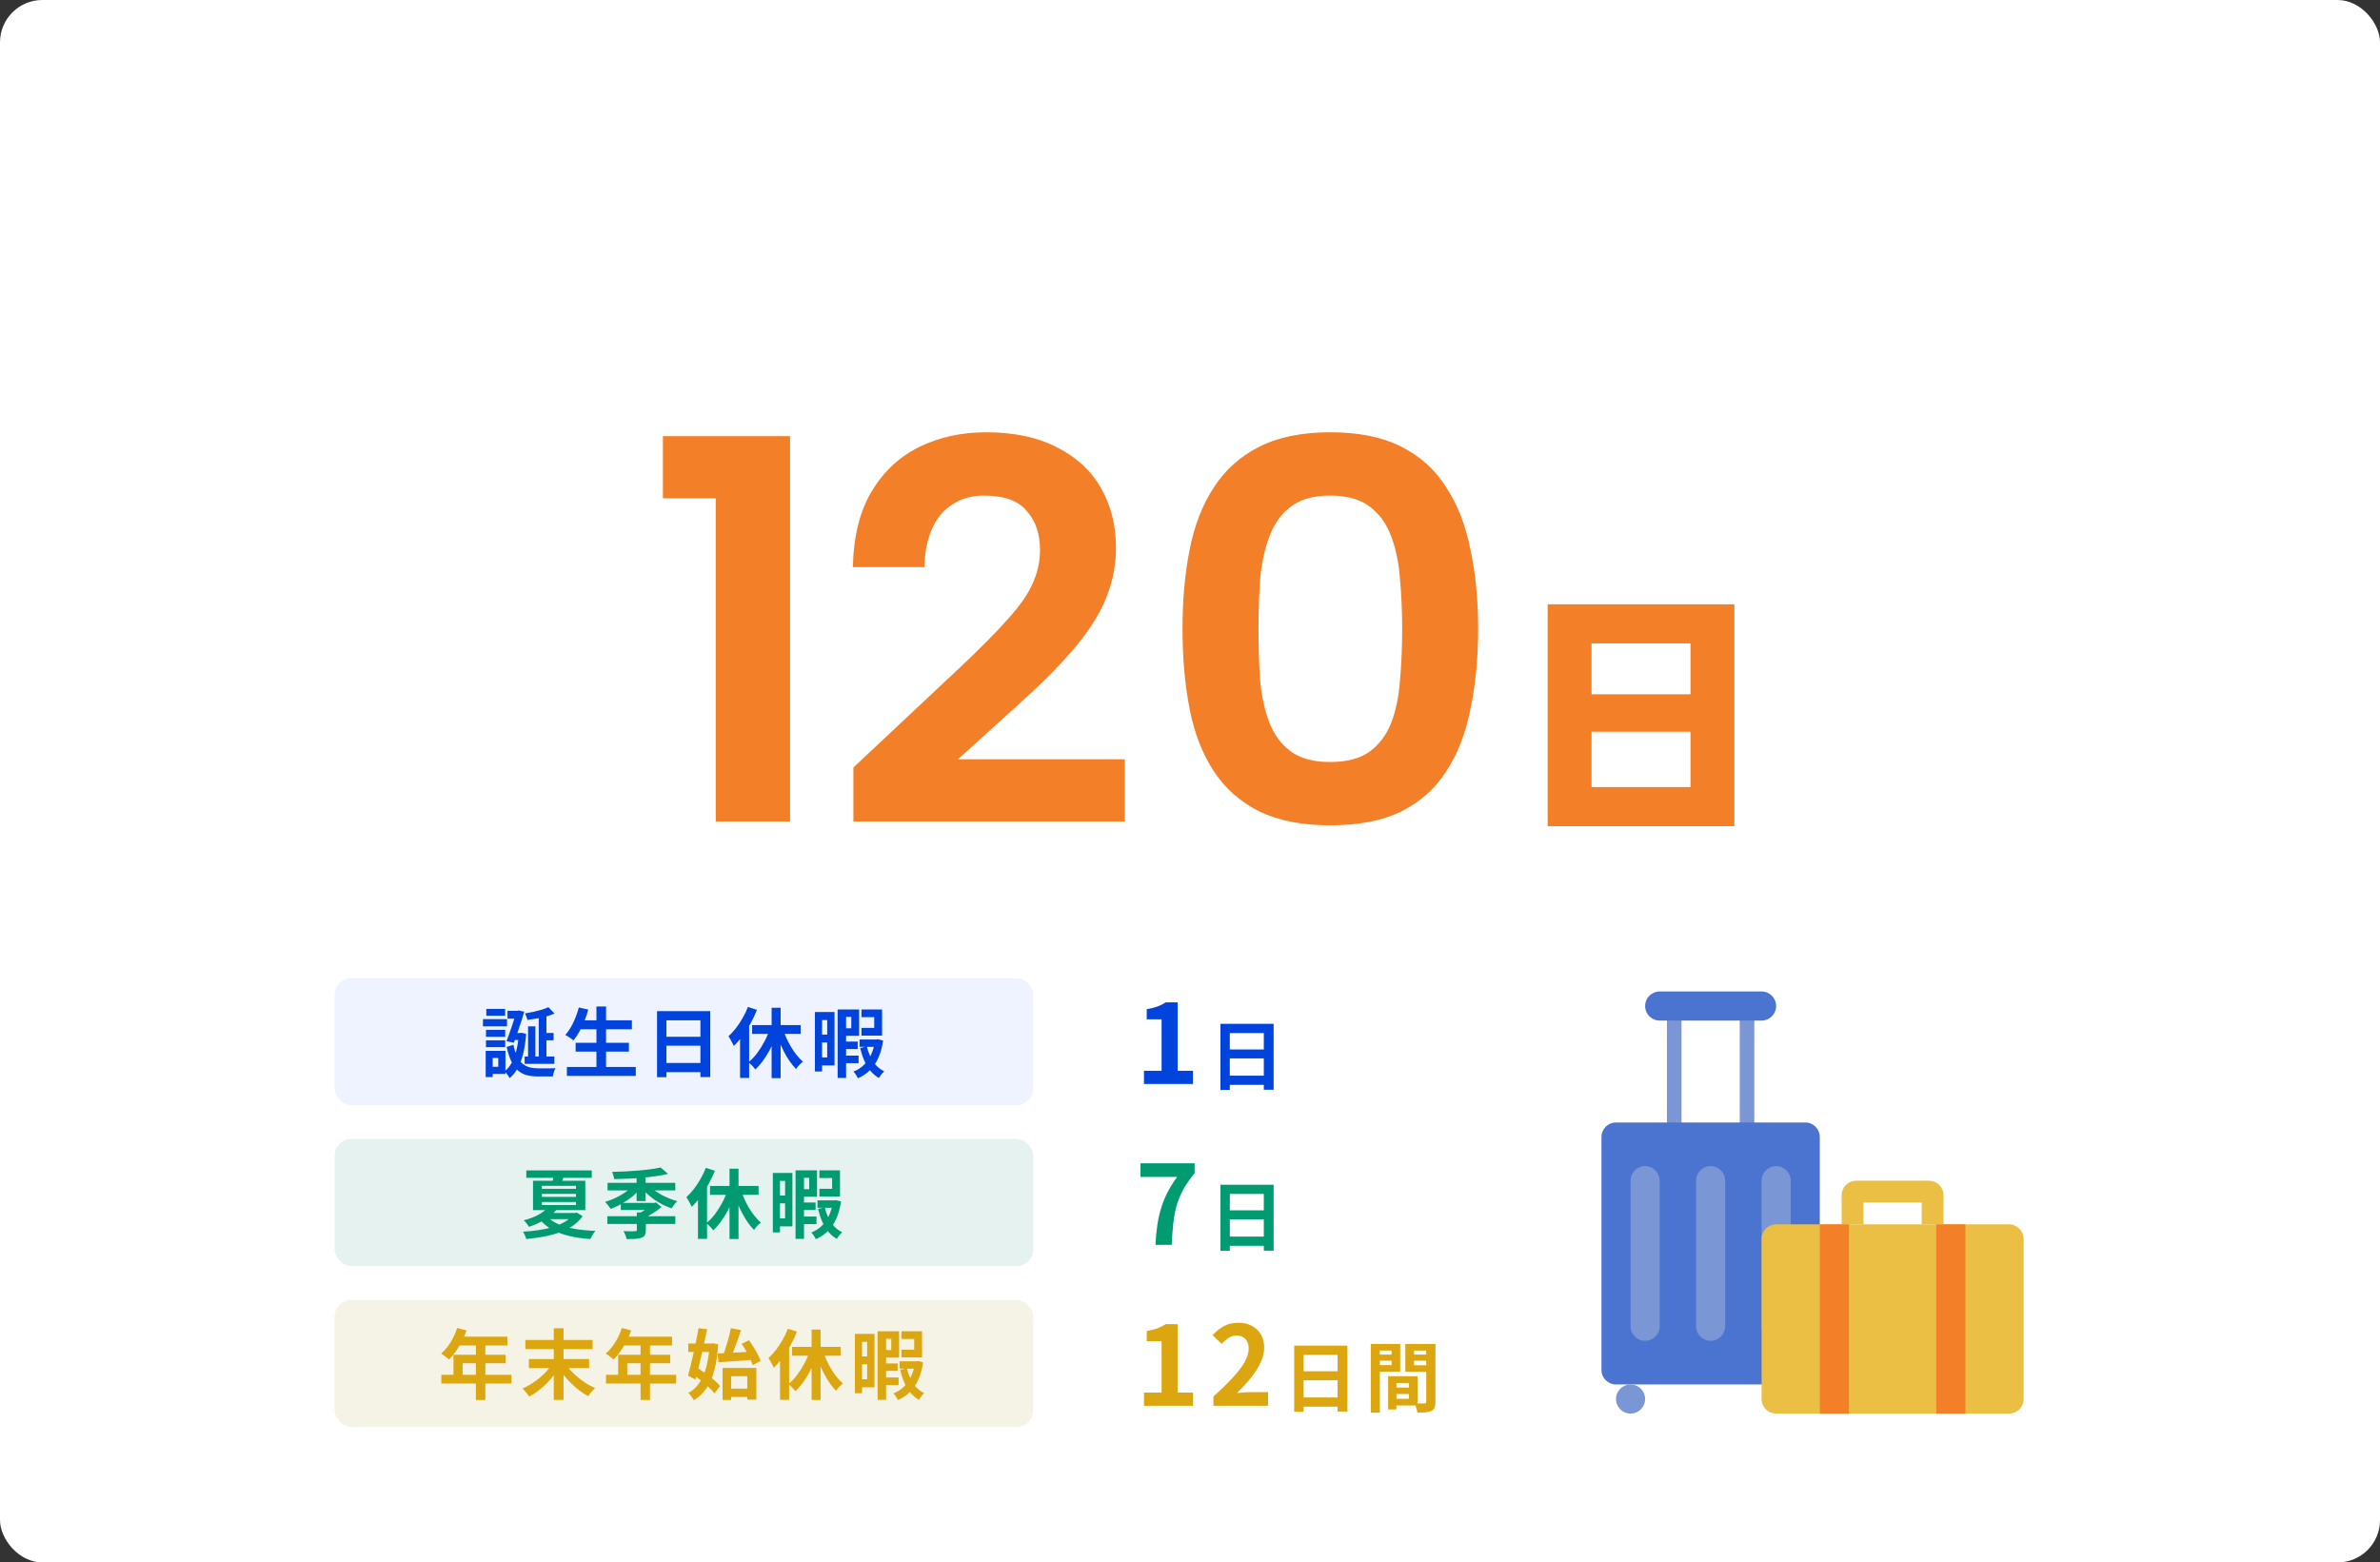 <svg width="562" height="369" viewBox="0 0 562 369" fill="none" xmlns="http://www.w3.org/2000/svg">
<rect x="0" y="0" width="562" height="369" fill="#333333" stroke="none"/>
<rect width="562" height="369" rx="10" fill="white"/>
<path d="M365.456 195.122V142.718H409.544V195.122H365.456ZM375.818 185.882H399.182V172.814H375.818V185.882ZM375.818 163.97H399.182V151.958H375.818V163.97Z" fill="#F37F28"/>
<path d="M169.013 117.69H156.533V103H186.563V194H169.013V117.69ZM201.514 181.26L226.864 157.47C231.544 153.05 235.228 149.323 237.914 146.29C240.688 143.257 242.638 140.483 243.764 137.97C244.978 135.37 245.584 132.683 245.584 129.91C245.584 126.097 244.544 123.02 242.464 120.68C240.471 118.253 237.091 117.04 232.324 117.04C229.464 117.04 226.994 117.733 224.914 119.12C222.834 120.42 221.231 122.327 220.104 124.84C218.978 127.353 218.371 130.387 218.284 133.94H201.384C201.558 126.573 203.074 120.55 205.934 115.87C208.794 111.19 212.564 107.723 217.244 105.47C221.924 103.217 227.124 102.09 232.844 102.09C239.518 102.09 245.151 103.303 249.744 105.73C254.338 108.07 257.761 111.277 260.014 115.35C262.354 119.423 263.524 124.103 263.524 129.39C263.524 133.29 262.831 137.017 261.444 140.57C260.144 144.123 257.891 147.893 254.684 151.88C251.478 155.867 247.014 160.46 241.294 165.66L226.214 179.31H265.604V194H201.514V181.26ZM279.231 148.5C279.231 141.653 279.794 135.413 280.921 129.78C282.048 124.06 283.954 119.163 286.641 115.09C289.328 110.93 292.924 107.723 297.431 105.47C301.938 103.217 307.484 102.09 314.071 102.09C320.831 102.09 326.421 103.217 330.841 105.47C335.348 107.723 338.901 110.93 341.501 115.09C344.188 119.163 346.094 124.06 347.221 129.78C348.434 135.413 349.041 141.653 349.041 148.5C349.041 155.433 348.434 161.76 347.221 167.48C346.094 173.2 344.188 178.097 341.501 182.17C338.901 186.243 335.348 189.407 330.841 191.66C326.421 193.827 320.831 194.91 314.071 194.91C307.484 194.91 301.938 193.827 297.431 191.66C292.924 189.407 289.328 186.243 286.641 182.17C283.954 178.097 282.048 173.2 280.921 167.48C279.794 161.76 279.231 155.433 279.231 148.5ZM331.101 148.5C331.101 144.427 330.928 140.527 330.581 136.8C330.321 132.987 329.628 129.607 328.501 126.66C327.374 123.627 325.684 121.287 323.431 119.64C321.178 117.907 318.058 117.04 314.071 117.04C310.171 117.04 307.094 117.907 304.841 119.64C302.588 121.287 300.898 123.627 299.771 126.66C298.644 129.607 297.908 132.987 297.561 136.8C297.301 140.527 297.171 144.427 297.171 148.5C297.171 152.833 297.301 156.907 297.561 160.72C297.908 164.447 298.644 167.783 299.771 170.73C300.898 173.59 302.588 175.843 304.841 177.49C307.094 179.137 310.171 179.96 314.071 179.96C318.058 179.96 321.178 179.137 323.431 177.49C325.684 175.843 327.374 173.59 328.501 170.73C329.628 167.783 330.321 164.447 330.581 160.72C330.928 156.907 331.101 152.833 331.101 148.5Z" fill="#F37F28"/>
<rect x="79" y="231" width="165" height="30" rx="4" fill="#EEF3FF"/>
<path d="M123.886 249.508H130.906V251.254H123.886V249.508ZM127.99 243.946H130.726V245.674H127.99V243.946ZM124.696 242.398H126.424V250.642H124.696V242.398ZM127.216 239.374H129.034V250.732H127.216V239.374ZM129.502 237.862L130.942 239.374C130.342 239.626 129.682 239.854 128.962 240.058C128.242 240.25 127.504 240.412 126.748 240.544C125.992 240.676 125.254 240.79 124.534 240.886C124.498 240.67 124.42 240.412 124.3 240.112C124.192 239.8 124.078 239.542 123.958 239.338C124.63 239.23 125.308 239.104 125.992 238.96C126.676 238.804 127.324 238.636 127.936 238.456C128.548 238.264 129.07 238.066 129.502 237.862ZM119.836 238.726H122.572V240.58H119.836V238.726ZM121.15 243.964H123.148V245.62H121.15V243.964ZM121.96 238.726H122.194L122.482 238.636L123.796 238.942C123.592 239.638 123.352 240.412 123.076 241.264C122.8 242.104 122.512 242.956 122.212 243.82C121.924 244.684 121.636 245.494 121.348 246.25L119.602 245.908C119.818 245.344 120.04 244.744 120.268 244.108C120.496 243.46 120.718 242.818 120.934 242.182C121.15 241.534 121.342 240.934 121.51 240.382C121.69 239.818 121.84 239.332 121.96 238.924V238.726ZM122.518 243.964H122.824L123.148 243.91L124.246 244.162C124.126 245.83 123.904 247.336 123.58 248.68C123.268 250.012 122.842 251.176 122.302 252.172C121.774 253.156 121.12 253.972 120.34 254.62C120.268 254.464 120.16 254.284 120.016 254.08C119.872 253.876 119.722 253.672 119.566 253.468C119.422 253.276 119.278 253.12 119.134 253C119.794 252.52 120.358 251.854 120.826 251.002C121.294 250.15 121.666 249.154 121.942 248.014C122.23 246.862 122.422 245.614 122.518 244.27V243.964ZM121.24 246.754C121.48 247.918 121.786 248.866 122.158 249.598C122.53 250.318 122.968 250.876 123.472 251.272C123.976 251.668 124.54 251.944 125.164 252.1C125.788 252.244 126.466 252.316 127.198 252.316C127.33 252.316 127.522 252.316 127.774 252.316C128.038 252.316 128.326 252.316 128.638 252.316C128.962 252.316 129.286 252.316 129.61 252.316C129.934 252.304 130.234 252.298 130.51 252.298C130.786 252.298 131.008 252.292 131.176 252.28C131.092 252.436 131.002 252.634 130.906 252.874C130.822 253.102 130.744 253.336 130.672 253.576C130.612 253.828 130.564 254.044 130.528 254.224H129.826H127.054C126.106 254.224 125.242 254.128 124.462 253.936C123.694 253.744 123.004 253.396 122.392 252.892C121.78 252.388 121.246 251.68 120.79 250.768C120.334 249.856 119.95 248.68 119.638 247.24L121.24 246.754ZM114.76 243.226H119.296V244.864H114.76V243.226ZM114.832 238.276H119.278V239.896H114.832V238.276ZM114.76 245.692H119.296V247.312H114.76V245.692ZM114.04 240.688H119.728V242.398H114.04V240.688ZM115.678 248.176H119.35V253.63H115.678V251.938H117.658V249.868H115.678V248.176ZM114.688 248.176H116.344V254.368H114.688V248.176ZM136.684 240.976H149.212V243.082H136.684V240.976ZM135.928 246.268H148.51V248.356H135.928V246.268ZM133.858 251.992H150.13V254.098H133.858V251.992ZM140.842 237.7H143.11V253.018H140.842V237.7ZM136.684 237.934L138.916 238.438C138.664 239.362 138.352 240.274 137.98 241.174C137.608 242.074 137.206 242.914 136.774 243.694C136.342 244.462 135.892 245.134 135.424 245.71C135.28 245.578 135.088 245.434 134.848 245.278C134.62 245.11 134.38 244.948 134.128 244.792C133.876 244.636 133.66 244.51 133.48 244.414C133.96 243.91 134.398 243.31 134.794 242.614C135.202 241.918 135.562 241.168 135.874 240.364C136.198 239.56 136.468 238.75 136.684 237.934ZM155.152 238.798H167.716V254.368H165.394V240.976H157.366V254.404H155.152V238.798ZM156.664 244.846H166.348V246.97H156.664V244.846ZM156.664 251.038H166.366V253.216H156.664V251.038ZM182.206 238.006H184.33V254.62H182.206V238.006ZM177.598 242.092H189.064V244.18H177.598V242.092ZM184.78 242.758C185.02 243.514 185.308 244.27 185.644 245.026C185.98 245.782 186.358 246.514 186.778 247.222C187.198 247.93 187.648 248.584 188.128 249.184C188.608 249.784 189.1 250.3 189.604 250.732C189.436 250.864 189.244 251.032 189.028 251.236C188.824 251.428 188.626 251.632 188.434 251.848C188.254 252.064 188.104 252.274 187.984 252.478C187.468 251.95 186.97 251.344 186.49 250.66C186.01 249.964 185.56 249.214 185.14 248.41C184.72 247.594 184.336 246.748 183.988 245.872C183.652 244.996 183.346 244.114 183.07 243.226L184.78 242.758ZM181.846 242.83L183.7 243.37C183.316 244.57 182.848 245.746 182.296 246.898C181.756 248.038 181.15 249.094 180.478 250.066C179.818 251.038 179.11 251.872 178.354 252.568C178.234 252.388 178.078 252.19 177.886 251.974C177.694 251.758 177.496 251.554 177.292 251.362C177.1 251.158 176.92 250.99 176.752 250.858C177.472 250.282 178.156 249.562 178.804 248.698C179.452 247.822 180.04 246.88 180.568 245.872C181.096 244.852 181.522 243.838 181.846 242.83ZM176.608 237.808L178.75 238.492C178.33 239.548 177.832 240.604 177.256 241.66C176.68 242.704 176.05 243.688 175.366 244.612C174.694 245.524 173.998 246.328 173.278 247.024C173.206 246.844 173.092 246.61 172.936 246.322C172.792 246.034 172.636 245.746 172.468 245.458C172.3 245.158 172.15 244.918 172.018 244.738C172.63 244.186 173.218 243.544 173.782 242.812C174.358 242.068 174.886 241.27 175.366 240.418C175.858 239.566 176.272 238.696 176.608 237.808ZM174.754 242.992L176.86 240.886L176.896 240.922V254.584H174.754V242.992ZM198.82 245.998H202.528V247.762H198.82V245.998ZM198.82 249.31H202.744V251.092H198.82V249.31ZM202.978 245.494H207.01V247.24H202.978V245.494ZM198.604 238.402H202.87V244.63H198.604V242.848H201.016V240.166H198.604V238.402ZM203.428 238.402H208.288V244.576H203.428V242.758H206.434V240.22H203.428V238.402ZM197.794 238.402H199.792V254.584H197.794V238.402ZM206.632 245.494H206.992L207.334 245.44L208.54 245.746C208.3 247.342 207.916 248.716 207.388 249.868C206.872 251.02 206.212 251.986 205.408 252.766C204.616 253.546 203.674 254.176 202.582 254.656C202.474 254.416 202.318 254.14 202.114 253.828C201.91 253.516 201.712 253.264 201.52 253.072C202.432 252.724 203.236 252.22 203.932 251.56C204.64 250.888 205.222 250.072 205.678 249.112C206.134 248.14 206.452 247.036 206.632 245.8V245.494ZM204.706 247.168C204.91 248.032 205.198 248.848 205.57 249.616C205.942 250.384 206.398 251.062 206.938 251.65C207.478 252.226 208.102 252.682 208.81 253.018C208.606 253.198 208.378 253.438 208.126 253.738C207.886 254.05 207.694 254.332 207.55 254.584C206.782 254.152 206.11 253.588 205.534 252.892C204.958 252.184 204.472 251.374 204.076 250.462C203.68 249.538 203.356 248.548 203.104 247.492L204.706 247.168ZM193.51 239.014H197.056V251.632H193.51V249.742H195.328V240.904H193.51V239.014ZM193.582 244.342H196.3V246.196H193.582V244.342ZM192.43 239.014H194.122V253.054H192.43V239.014Z" fill="#0044DD"/>
<path d="M270.132 256V252.88H274.292V240.738H270.782V238.346C271.753 238.173 272.585 237.965 273.278 237.722C273.989 237.462 274.647 237.133 275.254 236.734H278.088V252.88H281.702V256H270.132ZM288.188 241.798H300.752V257.368H298.43V243.976H290.402V257.404H288.188V241.798ZM289.7 247.846H299.384V249.97H289.7V247.846ZM289.7 254.038H299.402V256.216H289.7V254.038Z" fill="#0044DD"/>
<rect x="79" y="269" width="165" height="30" rx="4" fill="#E6F2EF"/>
<path d="M124.278 276.42H139.74V278.166H124.278V276.42ZM129.228 287.292C129.888 288.036 130.77 288.648 131.874 289.128C132.99 289.608 134.286 289.974 135.762 290.226C137.238 290.478 138.852 290.634 140.604 290.694C140.388 290.934 140.166 291.24 139.938 291.612C139.722 291.996 139.542 292.332 139.398 292.62C137.598 292.5 135.942 292.26 134.43 291.9C132.93 291.552 131.592 291.06 130.416 290.424C129.252 289.776 128.262 288.954 127.446 287.958L129.228 287.292ZM135.402 286.464H135.834L136.194 286.374L137.562 287.22C136.938 288.12 136.158 288.888 135.222 289.524C134.286 290.16 133.23 290.682 132.054 291.09C130.878 291.498 129.63 291.822 128.31 292.062C127.002 292.302 125.658 292.488 124.278 292.62C124.206 292.356 124.092 292.056 123.936 291.72C123.792 291.396 123.642 291.12 123.486 290.892C124.746 290.82 125.982 290.694 127.194 290.514C128.418 290.334 129.564 290.082 130.632 289.758C131.7 289.422 132.642 289.008 133.458 288.516C134.286 288.012 134.934 287.418 135.402 286.734V286.464ZM129.354 285.168L131.496 285.6C130.752 286.5 129.846 287.286 128.778 287.958C127.722 288.63 126.432 289.224 124.908 289.74C124.824 289.572 124.71 289.392 124.566 289.2C124.422 288.996 124.266 288.804 124.098 288.624C123.942 288.444 123.792 288.306 123.648 288.21C125.064 287.838 126.246 287.388 127.194 286.86C128.142 286.332 128.862 285.768 129.354 285.168ZM130.758 277.356L133.278 277.302C133.146 277.782 133.002 278.22 132.846 278.616C132.69 279.012 132.546 279.366 132.414 279.678L130.38 279.552C130.452 279.216 130.524 278.85 130.596 278.454C130.68 278.046 130.734 277.68 130.758 277.356ZM127.95 281.964V282.666H136.014V281.964H127.95ZM127.95 283.872V284.592H136.014V283.872H127.95ZM127.95 280.056V280.758H136.014V280.056H127.95ZM125.862 278.85H138.21V285.798H125.862V278.85ZM129.498 286.464H136.176V287.922H128.04L129.498 286.464ZM143.412 287.238H159.468V289.056H143.412V287.238ZM146.598 284.088H154.716V285.762H146.598V284.088ZM150.378 286.356H152.502V290.532C152.502 291.036 152.424 291.426 152.268 291.702C152.112 291.99 151.83 292.2 151.422 292.332C151.026 292.464 150.54 292.548 149.964 292.584C149.4 292.62 148.734 292.638 147.966 292.638C147.906 292.338 147.804 292.008 147.66 291.648C147.516 291.3 147.366 291 147.21 290.748C147.582 290.76 147.954 290.772 148.326 290.784C148.71 290.796 149.046 290.802 149.334 290.802C149.622 290.79 149.82 290.778 149.928 290.766C150.096 290.766 150.21 290.748 150.27 290.712C150.342 290.664 150.378 290.58 150.378 290.46V286.356ZM153.942 284.088H154.482L154.914 283.98L156.192 285.078C155.616 285.558 154.95 286.038 154.194 286.518C153.45 286.986 152.712 287.388 151.98 287.724C151.86 287.544 151.692 287.334 151.476 287.094C151.26 286.854 151.08 286.668 150.936 286.536C151.308 286.356 151.686 286.146 152.07 285.906C152.466 285.666 152.826 285.42 153.15 285.168C153.486 284.904 153.75 284.67 153.942 284.466V284.088ZM143.466 279.354H159.45V281.136H143.466V279.354ZM150.324 277.356H152.448V283.656H150.324V277.356ZM149.46 280.002L151.152 280.722C150.744 281.238 150.276 281.736 149.748 282.216C149.22 282.684 148.65 283.122 148.038 283.53C147.426 283.938 146.796 284.31 146.148 284.646C145.5 284.982 144.852 285.264 144.204 285.492C144.048 285.252 143.838 284.97 143.574 284.646C143.322 284.322 143.088 284.058 142.872 283.854C143.496 283.662 144.126 283.434 144.762 283.17C145.398 282.894 146.004 282.588 146.58 282.252C147.168 281.916 147.708 281.556 148.2 281.172C148.692 280.788 149.112 280.398 149.46 280.002ZM153.384 280.056C153.732 280.44 154.146 280.812 154.626 281.172C155.118 281.532 155.652 281.874 156.228 282.198C156.804 282.51 157.41 282.792 158.046 283.044C158.682 283.296 159.312 283.506 159.936 283.674C159.78 283.806 159.618 283.974 159.45 284.178C159.282 284.382 159.12 284.592 158.964 284.808C158.808 285.012 158.682 285.198 158.586 285.366C157.938 285.15 157.29 284.886 156.642 284.574C155.994 284.25 155.37 283.89 154.77 283.494C154.182 283.086 153.624 282.654 153.096 282.198C152.58 281.742 152.124 281.262 151.728 280.758L153.384 280.056ZM155.994 275.718L157.758 277.23C156.894 277.446 155.94 277.626 154.896 277.77C153.864 277.914 152.79 278.04 151.674 278.148C150.558 278.244 149.436 278.316 148.308 278.364C147.18 278.412 146.088 278.448 145.032 278.472C145.008 278.232 144.942 277.944 144.834 277.608C144.738 277.26 144.642 276.978 144.546 276.762C145.566 276.738 146.61 276.702 147.678 276.654C148.746 276.594 149.784 276.522 150.792 276.438C151.812 276.354 152.766 276.252 153.654 276.132C154.554 276.012 155.334 275.874 155.994 275.718ZM172.266 276.006H174.39V292.62H172.266V276.006ZM167.658 280.092H179.124V282.18H167.658V280.092ZM174.84 280.758C175.08 281.514 175.368 282.27 175.704 283.026C176.04 283.782 176.418 284.514 176.838 285.222C177.258 285.93 177.708 286.584 178.188 287.184C178.668 287.784 179.16 288.3 179.664 288.732C179.496 288.864 179.304 289.032 179.088 289.236C178.884 289.428 178.686 289.632 178.494 289.848C178.314 290.064 178.164 290.274 178.044 290.478C177.528 289.95 177.03 289.344 176.55 288.66C176.07 287.964 175.62 287.214 175.2 286.41C174.78 285.594 174.396 284.748 174.048 283.872C173.712 282.996 173.406 282.114 173.13 281.226L174.84 280.758ZM171.906 280.83L173.76 281.37C173.376 282.57 172.908 283.746 172.356 284.898C171.816 286.038 171.21 287.094 170.538 288.066C169.878 289.038 169.17 289.872 168.414 290.568C168.294 290.388 168.138 290.19 167.946 289.974C167.754 289.758 167.556 289.554 167.352 289.362C167.16 289.158 166.98 288.99 166.812 288.858C167.532 288.282 168.216 287.562 168.864 286.698C169.512 285.822 170.1 284.88 170.628 283.872C171.156 282.852 171.582 281.838 171.906 280.83ZM166.668 275.808L168.81 276.492C168.39 277.548 167.892 278.604 167.316 279.66C166.74 280.704 166.11 281.688 165.426 282.612C164.754 283.524 164.058 284.328 163.338 285.024C163.266 284.844 163.152 284.61 162.996 284.322C162.852 284.034 162.696 283.746 162.528 283.458C162.36 283.158 162.21 282.918 162.078 282.738C162.69 282.186 163.278 281.544 163.842 280.812C164.418 280.068 164.946 279.27 165.426 278.418C165.918 277.566 166.332 276.696 166.668 275.808ZM164.814 280.992L166.92 278.886L166.956 278.922V292.584H164.814V280.992ZM188.88 283.998H192.588V285.762H188.88V283.998ZM188.88 287.31H192.804V289.092H188.88V287.31ZM193.038 283.494H197.07V285.24H193.038V283.494ZM188.664 276.402H192.93V282.63H188.664V280.848H191.076V278.166H188.664V276.402ZM193.488 276.402H198.348V282.576H193.488V280.758H196.494V278.22H193.488V276.402ZM187.854 276.402H189.852V292.584H187.854V276.402ZM196.692 283.494H197.052L197.394 283.44L198.6 283.746C198.36 285.342 197.976 286.716 197.448 287.868C196.932 289.02 196.272 289.986 195.468 290.766C194.676 291.546 193.734 292.176 192.642 292.656C192.534 292.416 192.378 292.14 192.174 291.828C191.97 291.516 191.772 291.264 191.58 291.072C192.492 290.724 193.296 290.22 193.992 289.56C194.7 288.888 195.282 288.072 195.738 287.112C196.194 286.14 196.512 285.036 196.692 283.8V283.494ZM194.766 285.168C194.97 286.032 195.258 286.848 195.63 287.616C196.002 288.384 196.458 289.062 196.998 289.65C197.538 290.226 198.162 290.682 198.87 291.018C198.666 291.198 198.438 291.438 198.186 291.738C197.946 292.05 197.754 292.332 197.61 292.584C196.842 292.152 196.17 291.588 195.594 290.892C195.018 290.184 194.532 289.374 194.136 288.462C193.74 287.538 193.416 286.548 193.164 285.492L194.766 285.168ZM183.57 277.014H187.116V289.632H183.57V287.742H185.388V278.904H183.57V277.014ZM183.642 282.342H186.36V284.196H183.642V282.342ZM182.49 277.014H184.182V291.054H182.49V277.014Z" fill="#009B71"/>
<path d="M272.836 294C272.923 292.336 273.07 290.802 273.278 289.398C273.486 287.977 273.781 286.642 274.162 285.394C274.543 284.129 275.037 282.889 275.644 281.676C276.268 280.463 277.039 279.223 277.958 277.958H269.3V274.734H282.092V277.074C280.983 278.426 280.081 279.726 279.388 280.974C278.712 282.222 278.192 283.487 277.828 284.77C277.481 286.053 277.221 287.439 277.048 288.93C276.892 290.421 276.771 292.111 276.684 294H272.836ZM288.188 279.798H300.752V295.368H298.43V281.976H290.402V295.404H288.188V279.798ZM289.7 285.846H299.384V287.97H289.7V285.846ZM289.7 292.038H299.402V294.216H289.7V292.038Z" fill="#009B71"/>
<rect x="79" y="307" width="165" height="30" rx="4" fill="#F5F3E5"/>
<path d="M107.964 313.628L110.178 314.204C109.854 315.092 109.47 315.962 109.026 316.814C108.594 317.666 108.12 318.458 107.604 319.19C107.1 319.91 106.578 320.54 106.038 321.08C105.894 320.96 105.708 320.81 105.48 320.63C105.252 320.438 105.018 320.258 104.778 320.09C104.55 319.922 104.346 319.784 104.166 319.676C104.718 319.208 105.234 318.656 105.714 318.02C106.194 317.372 106.626 316.676 107.01 315.932C107.394 315.176 107.712 314.408 107.964 313.628ZM108.36 315.68H119.808V317.768H107.316L108.36 315.68ZM107.082 319.946H119.376V321.962H109.242V325.742H107.082V319.946ZM104.22 324.68H120.78V326.75H104.22V324.68ZM112.374 316.76H114.606V330.62H112.374V316.76ZM124.056 316.454H139.932V318.614H124.056V316.454ZM124.884 320.972H139.104V323.096H124.884V320.972ZM130.77 313.7H133.074V330.602H130.77V313.7ZM130.392 322.142L132.12 322.844C131.7 323.564 131.22 324.26 130.68 324.932C130.14 325.604 129.558 326.246 128.934 326.858C128.322 327.458 127.68 328.016 127.008 328.532C126.336 329.036 125.658 329.474 124.974 329.846C124.854 329.654 124.698 329.438 124.506 329.198C124.326 328.97 124.134 328.742 123.93 328.514C123.738 328.274 123.552 328.082 123.372 327.938C124.056 327.638 124.734 327.278 125.406 326.858C126.078 326.438 126.726 325.976 127.35 325.472C127.974 324.956 128.544 324.416 129.06 323.852C129.576 323.276 130.02 322.706 130.392 322.142ZM133.47 322.016C133.842 322.592 134.286 323.162 134.802 323.726C135.33 324.29 135.906 324.83 136.53 325.346C137.154 325.85 137.802 326.318 138.474 326.75C139.158 327.17 139.842 327.524 140.526 327.812C140.346 327.968 140.154 328.16 139.95 328.388C139.746 328.616 139.548 328.85 139.356 329.09C139.176 329.33 139.02 329.546 138.888 329.738C138.204 329.366 137.526 328.928 136.854 328.424C136.194 327.908 135.552 327.35 134.928 326.75C134.304 326.138 133.722 325.496 133.182 324.824C132.642 324.14 132.162 323.444 131.742 322.736L133.47 322.016ZM146.844 313.628L149.058 314.204C148.734 315.092 148.35 315.962 147.906 316.814C147.474 317.666 147 318.458 146.484 319.19C145.98 319.91 145.458 320.54 144.918 321.08C144.774 320.96 144.588 320.81 144.36 320.63C144.132 320.438 143.898 320.258 143.658 320.09C143.43 319.922 143.226 319.784 143.046 319.676C143.598 319.208 144.114 318.656 144.594 318.02C145.074 317.372 145.506 316.676 145.89 315.932C146.274 315.176 146.592 314.408 146.844 313.628ZM147.24 315.68H158.688V317.768H146.196L147.24 315.68ZM145.962 319.946H158.256V321.962H148.122V325.742H145.962V319.946ZM143.1 324.68H159.66V326.75H143.1V324.68ZM151.254 316.76H153.486V330.62H151.254V316.76ZM171.702 327.956H177.444V329.918H171.702V327.956ZM170.622 323.06H178.596V330.548H176.454V325.022H172.656V330.62H170.622V323.06ZM169.452 319.658C170.172 319.622 170.994 319.58 171.918 319.532C172.854 319.484 173.832 319.43 174.852 319.37C175.884 319.31 176.904 319.244 177.912 319.172L177.894 321.116C176.934 321.188 175.962 321.266 174.978 321.35C174.006 321.422 173.064 321.488 172.152 321.548C171.252 321.608 170.424 321.668 169.668 321.728L169.452 319.658ZM175.122 317.39L176.85 316.526C177.222 317.018 177.588 317.558 177.948 318.146C178.32 318.734 178.65 319.31 178.938 319.874C179.238 320.438 179.46 320.954 179.604 321.422L177.732 322.412C177.612 321.956 177.414 321.44 177.138 320.864C176.862 320.276 176.55 319.682 176.202 319.082C175.866 318.47 175.506 317.906 175.122 317.39ZM172.584 313.682L174.996 314.132C174.744 314.9 174.474 315.686 174.186 316.49C173.898 317.294 173.604 318.068 173.304 318.812C173.016 319.544 172.734 320.192 172.458 320.756L170.658 320.306C170.838 319.85 171.018 319.352 171.198 318.812C171.39 318.26 171.57 317.69 171.738 317.102C171.918 316.502 172.08 315.914 172.224 315.338C172.368 314.75 172.488 314.198 172.584 313.682ZM162.522 317.3H168.336V319.298H162.522V317.3ZM164.952 313.682L166.968 313.916C166.776 314.864 166.566 315.866 166.338 316.922C166.122 317.978 165.888 319.034 165.636 320.09C165.396 321.146 165.156 322.166 164.916 323.15C164.676 324.122 164.442 325.01 164.214 325.814L162.468 324.878C162.672 324.17 162.882 323.36 163.098 322.448C163.326 321.536 163.548 320.576 163.764 319.568C163.992 318.548 164.208 317.54 164.412 316.544C164.616 315.536 164.796 314.582 164.952 313.682ZM163.53 324.59L164.718 323.078C165.342 323.474 165.996 323.918 166.68 324.41C167.364 324.902 168.006 325.4 168.606 325.904C169.206 326.408 169.674 326.888 170.01 327.344L168.714 329.09C168.378 328.634 167.922 328.136 167.346 327.596C166.782 327.056 166.164 326.522 165.492 325.994C164.82 325.466 164.166 324.998 163.53 324.59ZM167.562 317.3H167.922L168.282 317.246L169.578 317.462C169.446 319.802 169.152 321.824 168.696 323.528C168.252 325.232 167.634 326.666 166.842 327.83C166.05 328.994 165.054 329.948 163.854 330.692C163.698 330.428 163.494 330.122 163.242 329.774C163.002 329.438 162.768 329.168 162.54 328.964C163.56 328.424 164.424 327.632 165.132 326.588C165.84 325.544 166.392 324.278 166.788 322.79C167.184 321.29 167.442 319.592 167.562 317.696V317.3ZM191.646 314.006H193.77V330.62H191.646V314.006ZM187.038 318.092H198.504V320.18H187.038V318.092ZM194.22 318.758C194.46 319.514 194.748 320.27 195.084 321.026C195.42 321.782 195.798 322.514 196.218 323.222C196.638 323.93 197.088 324.584 197.568 325.184C198.048 325.784 198.54 326.3 199.044 326.732C198.876 326.864 198.684 327.032 198.468 327.236C198.264 327.428 198.066 327.632 197.874 327.848C197.694 328.064 197.544 328.274 197.424 328.478C196.908 327.95 196.41 327.344 195.93 326.66C195.45 325.964 195 325.214 194.58 324.41C194.16 323.594 193.776 322.748 193.428 321.872C193.092 320.996 192.786 320.114 192.51 319.226L194.22 318.758ZM191.286 318.83L193.14 319.37C192.756 320.57 192.288 321.746 191.736 322.898C191.196 324.038 190.59 325.094 189.918 326.066C189.258 327.038 188.55 327.872 187.794 328.568C187.674 328.388 187.518 328.19 187.326 327.974C187.134 327.758 186.936 327.554 186.732 327.362C186.54 327.158 186.36 326.99 186.192 326.858C186.912 326.282 187.596 325.562 188.244 324.698C188.892 323.822 189.48 322.88 190.008 321.872C190.536 320.852 190.962 319.838 191.286 318.83ZM186.048 313.808L188.19 314.492C187.77 315.548 187.272 316.604 186.696 317.66C186.12 318.704 185.49 319.688 184.806 320.612C184.134 321.524 183.438 322.328 182.718 323.024C182.646 322.844 182.532 322.61 182.376 322.322C182.232 322.034 182.076 321.746 181.908 321.458C181.74 321.158 181.59 320.918 181.458 320.738C182.07 320.186 182.658 319.544 183.222 318.812C183.798 318.068 184.326 317.27 184.806 316.418C185.298 315.566 185.712 314.696 186.048 313.808ZM184.194 318.992L186.3 316.886L186.336 316.922V330.584H184.194V318.992ZM208.26 321.998H211.968V323.762H208.26V321.998ZM208.26 325.31H212.184V327.092H208.26V325.31ZM212.418 321.494H216.45V323.24H212.418V321.494ZM208.044 314.402H212.31V320.63H208.044V318.848H210.456V316.166H208.044V314.402ZM212.868 314.402H217.728V320.576H212.868V318.758H215.874V316.22H212.868V314.402ZM207.234 314.402H209.232V330.584H207.234V314.402ZM216.072 321.494H216.432L216.774 321.44L217.98 321.746C217.74 323.342 217.356 324.716 216.828 325.868C216.312 327.02 215.652 327.986 214.848 328.766C214.056 329.546 213.114 330.176 212.022 330.656C211.914 330.416 211.758 330.14 211.554 329.828C211.35 329.516 211.152 329.264 210.96 329.072C211.872 328.724 212.676 328.22 213.372 327.56C214.08 326.888 214.662 326.072 215.118 325.112C215.574 324.14 215.892 323.036 216.072 321.8V321.494ZM214.146 323.168C214.35 324.032 214.638 324.848 215.01 325.616C215.382 326.384 215.838 327.062 216.378 327.65C216.918 328.226 217.542 328.682 218.25 329.018C218.046 329.198 217.818 329.438 217.566 329.738C217.326 330.05 217.134 330.332 216.99 330.584C216.222 330.152 215.55 329.588 214.974 328.892C214.398 328.184 213.912 327.374 213.516 326.462C213.12 325.538 212.796 324.548 212.544 323.492L214.146 323.168ZM202.95 315.014H206.496V327.632H202.95V325.742H204.768V316.904H202.95V315.014ZM203.022 320.342H205.74V322.196H203.022V320.342ZM201.87 315.014H203.562V329.054H201.87V315.014Z" fill="#DBA610"/>
<path d="M270.132 332V328.88H274.292V316.738H270.782V314.346C271.753 314.173 272.585 313.965 273.278 313.722C273.989 313.462 274.647 313.133 275.254 312.734H278.088V328.88H281.702V332H270.132ZM286.534 332V329.79C288.285 328.23 289.775 326.783 291.006 325.448C292.254 324.113 293.207 322.874 293.866 321.73C294.525 320.569 294.854 319.494 294.854 318.506C294.854 317.882 294.741 317.336 294.516 316.868C294.291 316.4 293.961 316.045 293.528 315.802C293.112 315.542 292.592 315.412 291.968 315.412C291.275 315.412 290.633 315.611 290.044 316.01C289.472 316.391 288.943 316.851 288.458 317.388L286.326 315.334C287.227 314.363 288.146 313.635 289.082 313.15C290.035 312.647 291.162 312.396 292.462 312.396C293.675 312.396 294.733 312.647 295.634 313.15C296.553 313.635 297.263 314.32 297.766 315.204C298.269 316.088 298.52 317.128 298.52 318.324C298.52 319.485 298.225 320.673 297.636 321.886C297.064 323.082 296.293 324.278 295.322 325.474C294.351 326.67 293.277 327.849 292.098 329.01C292.601 328.941 293.138 328.889 293.71 328.854C294.299 328.802 294.819 328.776 295.27 328.776H299.43V332H286.534ZM305.604 317.798H318.168V333.368H315.846V319.976H307.818V333.404H305.604V317.798ZM307.116 323.846H316.8V325.97H307.116V323.846ZM307.116 330.038H316.818V332.216H307.116V330.038ZM328.806 327.698H333.72V329.228H328.806V327.698ZM328.68 325.016H334.746V331.946H328.68V330.344H332.712V326.618H328.68V325.016ZM327.78 325.016H329.742V332.864H327.78V325.016ZM324.774 319.904H329.274V321.362H324.774V319.904ZM333.126 319.904H337.662V321.362H333.126V319.904ZM336.78 317.402H338.958V331.064C338.958 331.64 338.892 332.096 338.76 332.432C338.628 332.768 338.382 333.026 338.022 333.206C337.65 333.386 337.194 333.5 336.654 333.548C336.126 333.596 335.472 333.62 334.692 333.62C334.668 333.404 334.62 333.164 334.548 332.9C334.476 332.636 334.392 332.366 334.296 332.09C334.2 331.826 334.098 331.598 333.99 331.406C334.314 331.43 334.632 331.448 334.944 331.46C335.268 331.46 335.556 331.46 335.808 331.46C336.072 331.448 336.252 331.442 336.348 331.442C336.516 331.442 336.63 331.412 336.69 331.352C336.75 331.292 336.78 331.184 336.78 331.028V317.402ZM324.936 317.402H330.642V323.936H324.936V322.388H328.608V318.968H324.936V317.402ZM337.932 317.402V318.968H333.9V322.424H337.932V323.972H331.848V317.402H337.932ZM323.694 317.402H325.836V333.62H323.694V317.402Z" fill="#DBA610"/>
<path d="M393.625 239.312H397.062V266.812H393.625V239.312Z" fill="#7A96D5"/>
<path d="M410.812 239.312H414.25V266.812H410.812V239.312Z" fill="#7A96D5"/>
<path d="M426.281 265.094H381.594C379.695 265.094 378.156 266.633 378.156 268.531V323.531C378.156 325.43 379.695 326.969 381.594 326.969H426.281C428.18 326.969 429.719 325.43 429.719 323.531V268.531C429.719 266.633 428.18 265.094 426.281 265.094Z" fill="#4B74D1"/>
<path d="M385.031 333.844C386.93 333.844 388.469 332.305 388.469 330.406C388.469 328.508 386.93 326.969 385.031 326.969C383.133 326.969 381.594 328.508 381.594 330.406C381.594 332.305 383.133 333.844 385.031 333.844Z" fill="#7A96D5"/>
<path d="M415.969 234.156H391.906C390.008 234.156 388.469 235.695 388.469 237.594C388.469 239.492 390.008 241.031 391.906 241.031H415.969C417.867 241.031 419.406 239.492 419.406 237.594C419.406 235.695 417.867 234.156 415.969 234.156Z" fill="#4B74D1"/>
<path d="M391.906 278.844C391.906 276.945 390.367 275.406 388.469 275.406C386.57 275.406 385.031 276.945 385.031 278.844V313.219C385.031 315.117 386.57 316.656 388.469 316.656C390.367 316.656 391.906 315.117 391.906 313.219V278.844Z" fill="#7A96D5"/>
<path d="M407.375 278.844C407.375 276.945 405.836 275.406 403.938 275.406C402.039 275.406 400.5 276.945 400.5 278.844V313.219C400.5 315.117 402.039 316.656 403.938 316.656C405.836 316.656 407.375 315.117 407.375 313.219V278.844Z" fill="#7A96D5"/>
<path d="M422.844 278.844C422.844 276.945 421.305 275.406 419.406 275.406C417.508 275.406 415.969 276.945 415.969 278.844V313.219C415.969 315.117 417.508 316.656 419.406 316.656C421.305 316.656 422.844 315.117 422.844 313.219V278.844Z" fill="#7A96D5"/>
<path d="M474.406 289.156H419.406C417.508 289.156 415.969 290.695 415.969 292.594V330.406C415.969 332.305 417.508 333.844 419.406 333.844H474.406C476.305 333.844 477.844 332.305 477.844 330.406V292.594C477.844 290.695 476.305 289.156 474.406 289.156Z" fill="#EBBF44"/>
<path d="M455.5 278.844H438.312C437.401 278.844 436.526 279.206 435.882 279.851C435.237 280.495 434.875 281.37 434.875 282.281V289.156H440.031V284H453.781V289.156H458.938V282.281C458.938 281.37 458.575 280.495 457.931 279.851C457.286 279.206 456.412 278.844 455.5 278.844Z" fill="#EBBF44"/>
<path d="M429.719 289.156H436.594V333.844H429.719V289.156Z" fill="#F37F28"/>
<path d="M457.219 289.156H464.094V333.844H457.219V289.156Z" fill="#F37F28"/>
</svg>
